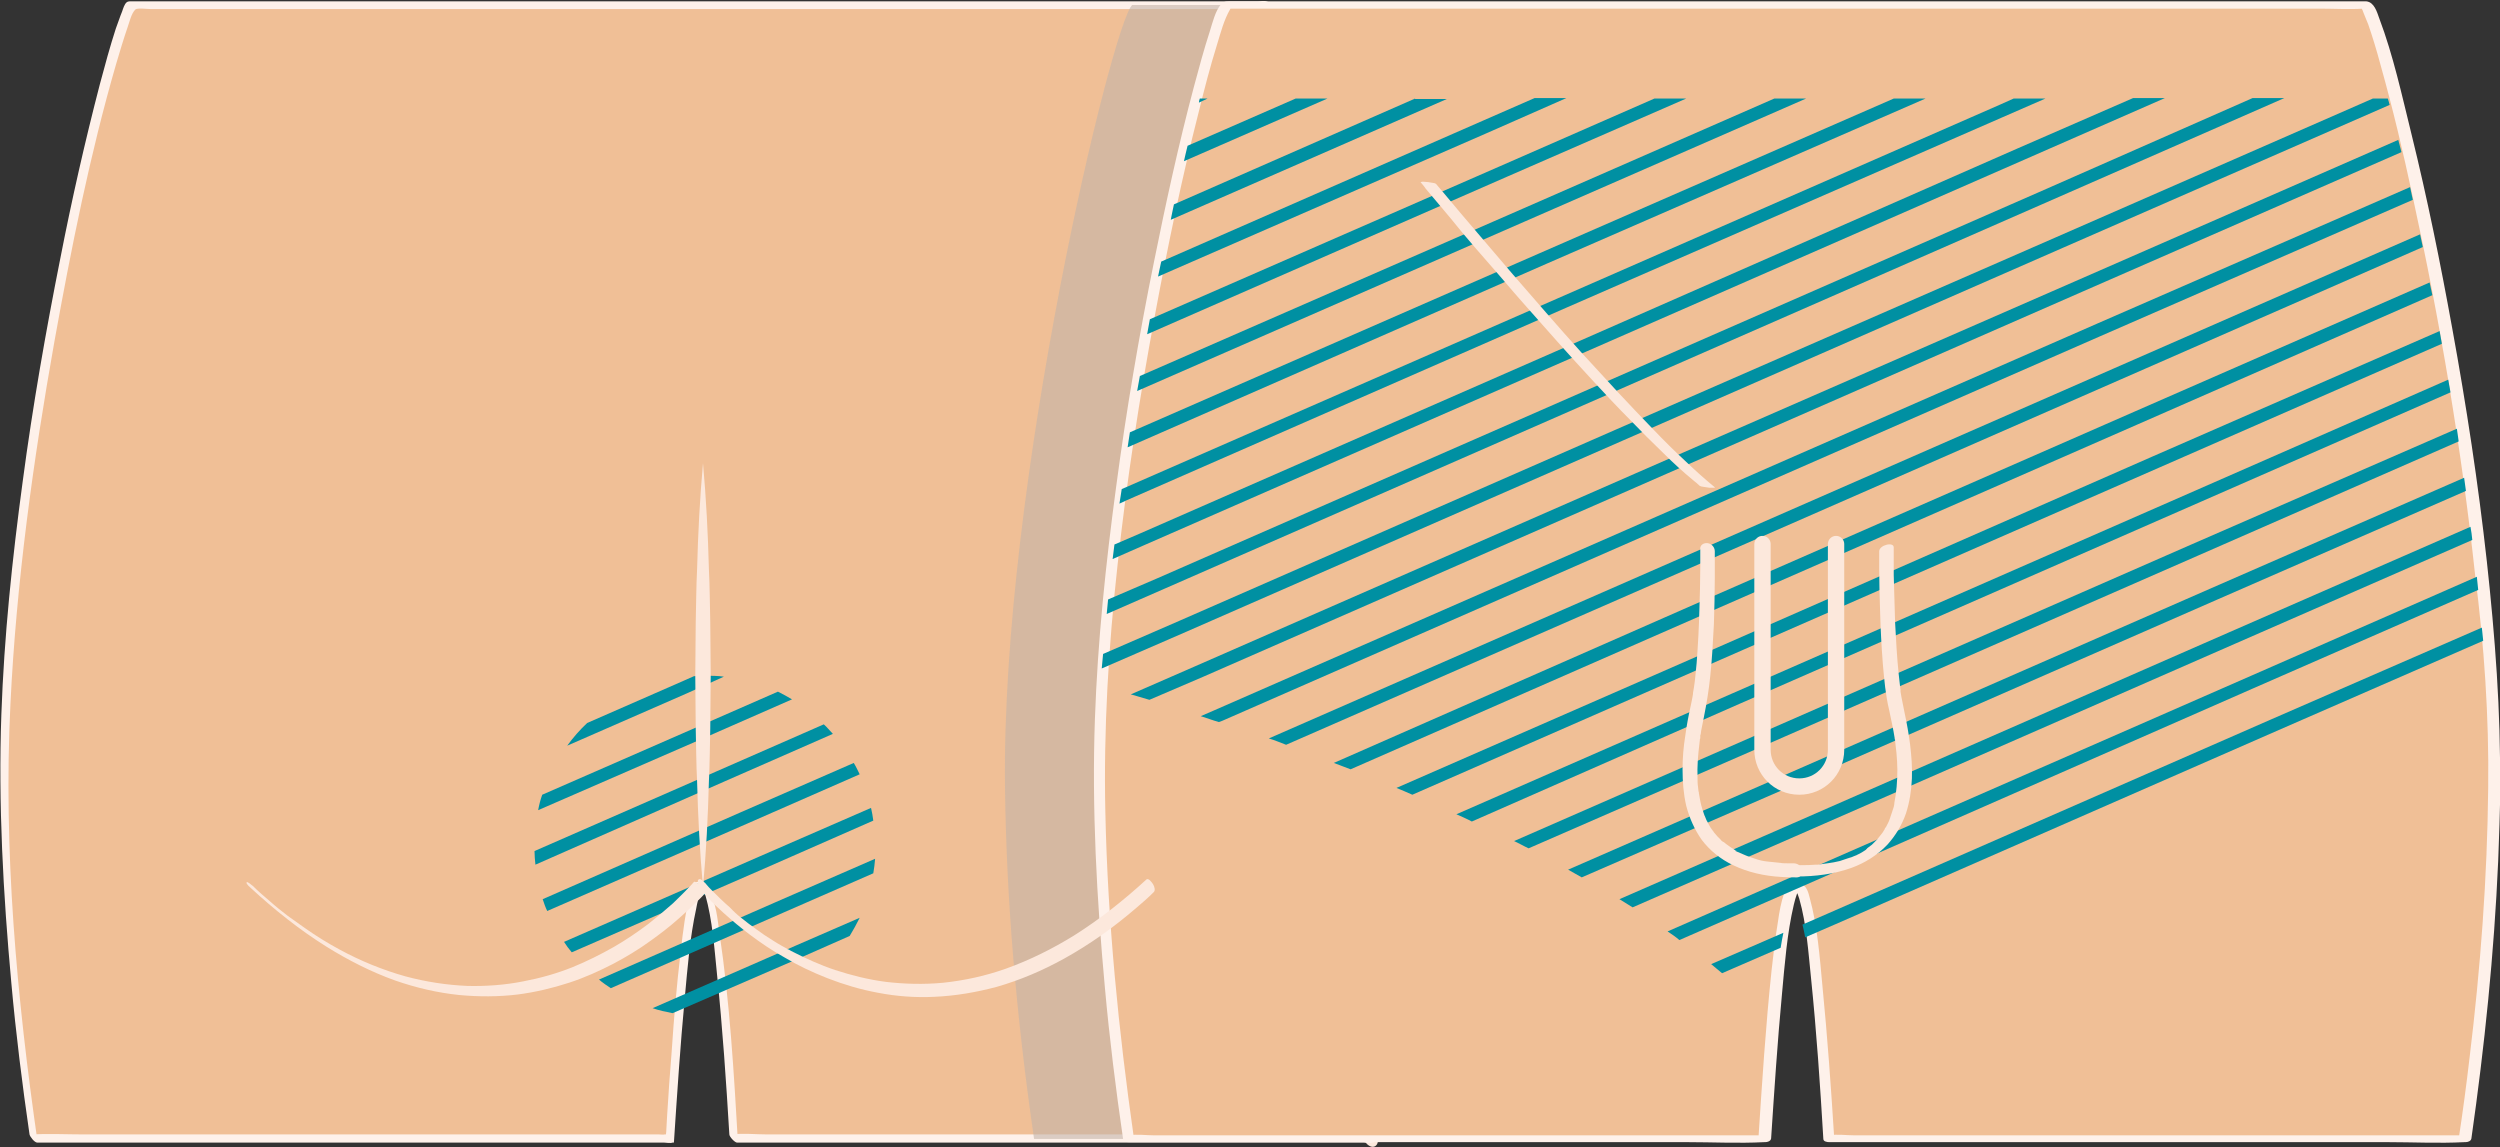 <?xml version="1.0" encoding="utf-8"?>
<!-- Generator: Adobe Illustrator 25.3.1, SVG Export Plug-In . SVG Version: 6.00 Build 0)  -->
<svg version="1.1" id="レイヤー_1" xmlns="http://www.w3.org/2000/svg" xmlns:xlink="http://www.w3.org/1999/xlink" x="0px"
	 y="0px" width="550.5px" height="252.6px" viewBox="0 0 550.5 252.6" style="enable-background:new 0 0 550.5 252.6;"
	 xml:space="preserve">
<rect x="0" y="0" width="550.5" height="252.6" fill="#333333" stroke="none"/>
<style type="text/css">
	.st0{fill:#F0BF96;}
	.st1{fill:#0090A2;}
	.st2{fill:#FCE8DC;}
	.st3{fill:#266392;}
	.st4{fill:#F1E4E0;}
	.st5{fill:#211714;}
	.st6{fill:none;}
	.st7{opacity:0.6;}
	.st8{fill:#FFFFFF;}
	.st9{fill:#F3CCC1;}
	.st10{fill:#E61F19;}
	.st11{fill:#F3CDC2;}
	.st12{fill:#ED7C8C;}
	.st13{fill:#266392;stroke:#256492;stroke-width:0;stroke-miterlimit:10;}
	.st14{fill:none;stroke:#FCE8DC;stroke-width:1.132;stroke-linecap:round;stroke-linejoin:round;stroke-miterlimit:10;}
	.st15{fill:none;stroke:#72BFC5;stroke-width:0.943;stroke-miterlimit:10;}
	.st16{fill:#72BFC5;}
	.st17{fill:#F7C96B;}
	.st18{fill:#FCE7DB;}
	.st19{fill:none;stroke:#231815;stroke-width:1.436;stroke-miterlimit:10;}
	.st20{fill:none;stroke:#FCE8DC;stroke-width:1.062;stroke-linecap:round;stroke-linejoin:round;stroke-miterlimit:10;}
	.st21{fill:none;stroke:#FCE8DC;stroke-width:2.573;stroke-linecap:round;stroke-linejoin:round;stroke-miterlimit:10;}
	.st22{fill:#FDE7AC;}
	.st23{opacity:0.3;fill:#FFFFFF;}
	.st24{fill:#DBDCDC;}
	.st25{fill:#F6C7C8;}
	.st26{fill:#717071;}
	.st27{fill:none;stroke:#717071;stroke-width:1.993;stroke-linejoin:round;stroke-miterlimit:10;}
	.st28{fill:#231815;}
	.st29{fill:none;stroke:#FCE8DC;stroke-width:1.834;stroke-linecap:round;stroke-linejoin:round;stroke-miterlimit:10;}
	.st30{fill:#EF91A4;}
	.st31{fill:#256492;}
	.st32{fill:#FEF1EA;}
	.st33{fill:#C3B4A8;}
	.st34{fill:none;stroke:#FCE8DC;stroke-width:3.599;stroke-linecap:round;stroke-linejoin:round;stroke-miterlimit:10;}
</style>
<g>
	<g>
		<g>
			<g>
				<path class="st2" d="M350.7,137.7c-1.1,0.8-2.2,1.6-3.3,2.4c-2.8,2.1-5.5,4.2-8.2,6.3c-3.6,2.9-7.2,6-10.6,9.1
					c-3.5,3.2-6.9,6.6-10.1,10.3c-2.7,3.2-5.3,6.6-7.1,10.5c-0.2,0.4-0.4,0.8-0.5,1.2c0.8,0,1.6,0,2.4,0c-0.4-0.5-1.1-0.9-1.7-0.8
					c-0.5,0.1-0.9,0.5-1.2,1c-0.5,0.8-0.8,1.8-1.1,2.7c-0.5,1.7-1,3.5-1.3,5.2c-0.7,3.1-1.3,6.3-1.8,9.4c-0.8,4.7-1.6,9.5-2.2,14.2
					c-0.4,3.1-0.9,6.2-1.3,9.3c-0.3,2-0.6,4-0.8,5.9c-0.2,2.4-0.3,4.7-0.5,7.1c-0.2,3.6-0.5,7.2-0.7,10.8c-0.2,2.4-0.3,4.8-0.5,7.2
					c0,0.1,0,0.2,0,0.4c-0.1,1,0.6,2.1,1.5,2.5c0.8,0.4,1.6-0.1,1.7-1c0.3-5.2,0.7-10.3,1-15.5c0.2-2.9,0.4-5.8,0.6-8.7
					c0.2-3.7,0.9-7.4,1.4-11c0.7-5.3,1.5-10.5,2.4-15.8c0.3-1.9,0.6-3.9,1-5.8c0.1-0.4,0.2-0.8,0.2-1.2c0-0.1,0-0.2,0.1-0.3
					c-0.1,0.5,0,0.1,0,0c0-0.2,0.1-0.4,0.1-0.7c0.1-0.7,0.3-1.4,0.4-2.1c0.4-2.1,0.9-4.2,1.5-6.3c0.3-1.1,0.6-2.1,1.1-3.1
					c0.1-0.2,0.4-0.7,0-0.1c0.1-0.1,0.1-0.2,0.2-0.3c0-0.1,0.1-0.1,0.2-0.2c0.1-0.2,0.2-0.1-0.2,0.1c0.3-0.2-0.4,0.1-0.2,0
					c-0.4,0.1-0.8-0.1-1.1-0.4c0.2,0.1-0.5-0.5-0.4-0.3c0.6,0.7,1.9,1.2,2.4,0c0.2-0.4,0.3-0.8,0.5-1.2c0.1-0.2,0.2-0.4,0.3-0.6
					c0-0.1,0.1-0.2,0.1-0.3c0.1-0.2-0.1,0.1-0.1,0.1c0-0.1,0.1-0.1,0.1-0.2c0.5-0.9,1-1.7,1.5-2.5c1.2-1.8,2.4-3.5,3.8-5.1
					c3-3.6,6.3-7,9.7-10.2c0.9-0.8,1.8-1.7,2.7-2.5c0.1-0.1,0.2-0.2,0.3-0.3c0.1,0,0.3-0.3,0.1-0.1c0.2-0.2,0.5-0.4,0.7-0.6
					c0.4-0.4,0.9-0.8,1.3-1.1c1.7-1.5,3.4-2.9,5.2-4.3c2.8-2.3,5.6-4.5,8.5-6.6c1.3-1,2.7-1.9,4-2.9c0,0,0,0,0.1,0
					c0.8-0.6,0.6-1.8,0.2-2.5C352.5,138.2,351.5,137.2,350.7,137.7L350.7,137.7z"/>
			</g>
		</g>
		<g>
			<path class="st2" d="M277.9,142.6c3.5,2.7,6.7,5.6,9.8,8.6c3.1,3,6,6.2,8.9,9.4c2.9,3.2,5.6,6.6,8.2,10.1c2.6,3.5,5.1,7,7.3,10.9
				c-3.5-2.7-6.7-5.6-9.8-8.6c-3.1-3-6-6.2-8.9-9.5c-2.8-3.3-5.6-6.6-8.2-10.1C282.6,150,280.1,146.5,277.9,142.6z"/>
		</g>
	</g>
	<g>
		<path class="st2" d="M312.1,149.4c0.9,2.7,1.3,5.4,1.7,8.1c0.3,2.7,0.5,5.4,0.5,8.1c0,2.7-0.1,5.4-0.5,8.1
			c-0.3,2.7-0.8,5.4-1.7,8.1c-0.9-2.7-1.4-5.4-1.7-8.1c-0.3-2.7-0.5-5.4-0.5-8.1c0-2.7,0.1-5.4,0.5-8.1
			C310.7,154.8,311.2,152.1,312.1,149.4z"/>
	</g>
	<g>
		<g>
			<g>
				<path class="st0" d="M307.9,173.4c-0.3,24.2-2.4,49.8-6.4,77.3H161.4c-1.9-31.7-4.2-54.6-6.6-55.5h-0.9
					c-2.4,0.9-4.6,23.8-6.6,55.5H7.3c-4-27.5-6.1-53.1-6.4-77.3C0,106.6,24.6,5.2,29,1h250.9C284.2,5.2,308.7,106.6,307.9,173.4z"/>
				<g>
					<path class="st32" d="M307,172.6c-0.2,14.8-1,29.5-2.4,44.3c-0.7,7.8-1.6,15.6-2.6,23.4c-0.3,2-0.5,4-0.8,6c-0.1,1-0.2,2-0.4,3
						c0,0.1,0.1,0.5,0,0.5c-0.1,0.1-0.4,0-0.5,0c-1,0.1-2,0-3,0c-1.8,0-3.5,0-5.3,0c-5.4,0-10.8,0-16.3,0c-15.2,0-30.4,0-45.7,0
						c-15.1,0-30.2,0-45.3,0c-5.3,0-10.6,0-15.8,0c-2.5,0-5.2-0.3-7.7,0c-0.1,0-0.2,0-0.4,0c0.6,0.6,1.1,1.2,1.7,1.8
						c-0.9-15.4-1.8-31-4.1-46.3c-0.4-2.9-0.7-6.6-2.3-9.1c-0.5-0.8-1.7-2.4-2.9-1.9c-0.7,0.3-0.9,1.6-1.1,2.2
						c-1.2,4.2-1.7,8.6-2.2,13c-0.9,7.4-1.5,14.7-2,22.1c-0.4,4.7-0.7,9.4-1,14.1c-0.1,1.2-0.1,2.4-0.2,3.6c-0.4,3,0.3,0.4,0,0.5
						c-0.1,0-0.2,0-0.3,0c-0.3,0.1-1,0-1.3,0c-0.8,0-1.5,0-2.3,0c-14.3,0-28.5,0-42.8,0c-19.6,0-39.2,0-58.8,0c-7.6,0-15.1,0-22.7,0
						c-3.8,0-7.6-0.2-11.4,0c-0.2,0-0.3,0-0.5,0c0.6,0.6,1.1,1.2,1.7,1.8c-4.6-31.9-7.6-64.3-6-96.6c1.3-26.8,5-53.5,9.7-79.9
						c3.7-20.5,7.8-41.1,13.6-61.1c0.8-2.7,1.6-5.4,2.5-8c0.4-1.1,0.8-3,1.7-3.9C30.2,1.7,32.4,2,33.3,2c9.1,0,18.2,0,27.4,0
						c15.4,0,30.8,0,46.2,0c18.2,0,36.5,0,54.7,0c18,0,35.9,0,53.9,0c14.2,0,28.3,0,42.5,0c7.2,0,14.4,0,21.7,0c0.3,0,0.6,0,0.9,0
						c-0.2-0.2-0.5-0.4-0.7-0.5c-0.4-0.3-0.6-0.9-0.3-0.3c0,0,0.3,0.6,0.4,0.9c0.4,0.9,0.8,1.9,1.1,2.9c1,3,1.9,6,2.8,9.1
						c2.7,9.6,4.9,19.3,7.1,29.1c5.9,27.2,10.6,54.7,13.5,82.3C306.1,141,307.2,156.8,307,172.6c0,0.4,0.7,1,0.9,1.3
						c0.1,0.1,0.8,0.8,0.8,0.5c0.2-16.7-1.1-33.3-2.9-49.8c-1.9-17.2-4.5-34.2-7.6-51.2c-2.6-14.4-5.5-28.7-9-42.9
						c-2-8.5-4-17.2-7.1-25.4c-0.5-1.4-1.5-4.3-3.2-4.8c-0.6-0.2-1.4,0-2,0c-4.3,0-8.5,0-12.8,0c-7.5,0-15,0-22.5,0
						c-9.8,0-19.7,0-29.5,0c-11.3,0-22.6,0-33.9,0c-11.9,0-23.8,0-35.8,0c-11.6,0-23.2,0-34.8,0c-10.5,0-21,0-31.5,0
						c-8.5,0-17,0-25.5,0c-5.6,0-11.2,0-16.8,0c-1.5,0-2.9,0-4.4,0c-0.5,0-1.1-0.1-1.5,0.2c-0.5,0.4-0.8,1.4-1,2
						c-0.5,1.2-0.9,2.5-1.4,3.8c-1.3,4-2.4,8.1-3.5,12.2c-3.3,12.7-6.2,25.5-8.7,38.3C10.1,72.9,7.2,89.4,5,106
						c-2.3,17-4.1,34.2-4.7,51.3c-0.7,19.7,0.4,39.6,2.2,59.2c1,11.1,2.4,22.3,4,33.3c0.1,0.5,1.1,1.8,1.7,1.8c4.7,0,9.3,0,14,0
						c11.1,0,22.3,0,33.4,0c13.5,0,26.9,0,40.4,0c11.7,0,23.4,0,35.1,0c3.8,0,7.6,0,11.5,0c1.2,0,2.4,0,3.6,0c0.5,0,1.4,0.2,1.9,0
						c0.1,0,0.2,0,0.2,0c0.1,0,0.1,0,0.1-0.1c0.7-10.6,1.4-21.3,2.4-31.9c0.6-6.5,1.1-13.1,2.5-19.5c0.2-1,0.5-3.1,1.3-3.8
						c0.2-0.2,0.4-0.1,0.6-0.2c0.3-0.1,0.2,0.1,0.3-0.1c0,0.2-0.9-1.4-0.8-0.8c0.1,0.5,0.5,1.2,0.6,1.8c1.6,5.7,2,11.8,2.6,17.7
						c1.2,11.7,2,23.4,2.7,35.1c0,0.5,1.2,1.8,1.7,1.8c4.7,0,9.3,0,14,0c11.1,0,22.3,0,33.4,0c13.5,0,26.9,0,40.4,0
						c11.7,0,23.4,0,35.1,0c3.8,0,7.6,0,11.5,0c1.2,0,2.4,0,3.6,0c0.5,0,1.4,0.2,1.9,0c0.1,0,0.2,0,0.2,0c0.1,0,0.1,0,0.1-0.1
						c2.9-20.3,5-40.6,5.9-61.1c0.2-5.4,0.4-10.8,0.5-16.2c0-0.4-0.7-1-0.9-1.3C307.8,172.9,307,172.3,307,172.6z"/>
				</g>
			</g>
		</g>
		<g class="st7">
			<path class="st33" d="M276.7,1.1v249.7h-49c-4-27.5-6.1-53.1-6.4-77.3c-0.9-66.8,23.6-168.2,28-172.4H276.7z"/>
		</g>
	</g>
	<g>
		<g>
			<path class="st0" d="M549.2,173.4c-0.3,24.2-2.4,49.8-6.4,77.3H402.8c-1.9-31.7-4.2-54.6-6.6-55.5h-0.9
				c-2.4,0.9-4.6,23.8-6.6,55.5H248.6c-4-27.5-6.1-53.1-6.4-77.3C241.4,106.6,265.9,5.2,270.3,1h250.9
				C525.6,5.2,550,106.6,549.2,173.4z"/>
			<g>
				<path class="st32" d="M547.9,173.5c-0.2,19.9-1.7,39.7-4.1,59.4c-0.7,6-1.5,12-2.4,17.9c0.4-0.3,0.8-0.5,1.3-0.8
					c-4.7,0-9.3,0-14,0c-11.1,0-22.3,0-33.4,0c-13.5,0-26.9,0-40.4,0c-11.7,0-23.4,0-35.1,0c-3.8,0-7.6,0-11.5,0
					c-1.7,0-3.8-0.3-5.5,0c-0.1,0-0.2,0-0.2,0c0.4,0.2,0.9,0.5,1.3,0.7c-0.7-11.2-1.5-22.4-2.6-33.6c-0.6-6.4-1.1-13.2-2.8-19.4
					c-0.3-1.2-0.7-2.8-2.1-3.1c-1.8-0.5-2.9,0.5-3.5,2c-0.7,2-1.1,4.2-1.4,6.4c-0.6,3.6-1,7.1-1.4,10.7c-1.3,12.3-2.1,24.8-2.9,37.1
					c0.4-0.3,0.8-0.5,1.3-0.8c-4.7,0-9.3,0-14,0c-11.1,0-22.3,0-33.4,0c-13.5,0-26.9,0-40.4,0c-11.7,0-23.4,0-35.1,0
					c-3.8,0-7.6,0-11.5,0c-1.7,0-3.8-0.3-5.5,0c-0.1,0-0.2,0-0.2,0c0.4,0.2,0.9,0.5,1.3,0.7c-3.4-23.8-5.8-47.9-6.3-71.9
					c-0.4-18.2,0.7-36.4,2.7-54.5c2-18.4,4.8-36.6,8.2-54.8c2.8-15.1,5.9-30.1,9.7-45c1.2-4.9,2.5-9.9,4-14.7
					c0.8-2.6,1.5-5.4,2.9-7.8c0.2-0.3,0.1-0.2,0.4-0.5c-0.4,0.1-0.7,0.3-1.1,0.4c2.2,0,4.5,0,6.7,0c6.1,0,12.2,0,18.2,0
					c9,0,18,0,27,0c11,0,22,0,33,0c12,0,24,0,36,0c12.1,0,24.2,0,36.4,0c11.3,0,22.7,0,34,0c9.5,0,19.1,0,28.6,0
					c6.9,0,13.7,0,20.6,0c3.2,0,6.6,0.2,9.8,0c0.1,0,0.3,0,0.4,0c-0.4-0.1-0.7-0.2-1.1-0.4c0.3,0.3,0,0,0.2,0.3
					c0.2,0.3,0.3,0.6,0.4,0.9c0.4,0.9,0.7,1.8,1.1,2.7c1,2.9,1.9,5.9,2.7,8.9c2.7,9.6,5,19.3,7.1,29.1c6,27.4,10.7,55.1,13.7,83
					C547,142,548.1,157.7,547.9,173.5c0,1.1,2.6,1,2.6-0.1c0.2-16.7-1.1-33.3-2.9-49.8c-1.9-17.2-4.5-34.2-7.6-51.2
					c-2.6-14.4-5.5-28.7-9-42.9c-2.1-8.5-4-17.3-7.1-25.5c-0.5-1.4-1.1-3.5-2.8-3.7c-0.7,0-1.5,0-2.2,0c-4.4,0-8.8,0-13.2,0
					c-7.6,0-15.2,0-22.8,0c-9.9,0-19.8,0-29.7,0c-11.3,0-22.7,0-34,0c-11.9,0-23.8,0-35.8,0c-11.6,0-23.2,0-34.7,0
					c-10.5,0-20.9,0-31.4,0c-8.4,0-16.8,0-25.3,0c-5.5,0-11,0-16.5,0c-1.4,0-2.8,0-4.2,0c-0.9,0-1.8-0.1-2.4,0.6
					c-1.3,1.5-1.9,4.1-2.5,6c-1.3,4-2.4,8.1-3.5,12.2c-3.4,12.8-6.2,25.7-8.8,38.6c-3.3,16.3-6.1,32.8-8.3,49.3
					c-2.3,17-4.1,34.2-4.7,51.3c-0.7,19.7,0.4,39.6,2.2,59.2c1,11.1,2.4,22.3,4,33.3c0.1,0.6,0.8,0.7,1.3,0.7c4.7,0,9.3,0,14,0
					c11.1,0,22.3,0,33.4,0c13.5,0,26.9,0,40.4,0c11.7,0,23.4,0,35.1,0c5.6,0,11.3,0.3,17,0c0.1,0,0.2,0,0.2,0c0.5,0,1.2-0.2,1.3-0.8
					c0.7-10.6,1.4-21.3,2.4-31.9c0.6-6.5,1.1-13.2,2.6-19.6c0.2-0.8,0.4-1.6,0.7-2.4c0.1-0.3,0.2-0.5,0.3-0.8
					c0.1-0.2,0.2-0.2,0.1-0.2c0.2,0.1-0.7,0-0.7,0.2c0,0,0.5,0,0.5,0c0.4,0.3-0.5-0.3-0.6-0.2c0,0,0.1,0.1,0.2,0.3
					c0.3,0.6,0.5,1.2,0.7,1.8c1.6,5.6,2,11.8,2.6,17.6c1.2,11.7,2,23.5,2.7,35.3c0,0.6,0.9,0.7,1.3,0.7c4.7,0,9.3,0,14,0
					c11.1,0,22.3,0,33.4,0c13.5,0,26.9,0,40.4,0c11.7,0,23.4,0,35.1,0c5.6,0,11.3,0.3,17,0c0.1,0,0.2,0,0.2,0c0.5,0,1.2-0.2,1.3-0.8
					c2.9-20.3,5-40.6,5.9-61.1c0.2-5.4,0.4-10.8,0.5-16.2C550.5,172.3,548,172.4,547.9,173.5z"/>
			</g>
		</g>
		<g>
			<path class="st1" d="M159.7,172l23.7-10.4c-0.7-0.7-1.3-1.5-2-2.1l-23.5,10.3l0,0l-40.2,17.6c0,1,0.1,2,0.2,3L159.7,172
				L159.7,172z"/>
			<path class="st1" d="M449,42.3L351.5,85l0,0l-96.8,42.4L244,132c-0.1,1.1-0.2,2.1-0.3,3.2l12.8-5.6l96.8-42.4l0,0l96.1-42.1l0,0
				l53.6-23.5h-7L449,42.3L449,42.3z"/>
			<path class="st1" d="M335.7,48.8l62-27.1h-7l-55.5,24.3l0,0L251,82.8c-0.2,1.1-0.4,2.2-0.6,3.3L335.7,48.8L335.7,48.8z"/>
			<path class="st1" d="M327.2,29.4l17.7-7.8h-7l-11.2,4.9l0,0l-71,31.1c-0.2,1.1-0.5,2.2-0.7,3.3L327.2,29.4L327.2,29.4z"/>
			<path class="st1" d="M285.3,21.7l-23.8,10.4c-0.3,1.1-0.5,2.2-0.8,3.4l31.6-13.8H285.3z"/>
			<path class="st1" d="M347.3,75.3L347.3,75.3l-96.1,42.1l0,0l-5.8,2.5c-0.1,1.1-0.3,2.1-0.4,3.2l6.6-2.9l0,0l97.5-42.7l0,0
				l96.8-42.4l30.8-13.5h-7l-25.7,11.2L347.3,75.3z"/>
			<path class="st1" d="M154.8,162.6l19.6-8.6c-1-0.6-2.1-1.2-3.1-1.7l-16.9,7.4l0,0L119.4,175c-0.4,1.1-0.7,2.3-0.9,3.4
				L154.8,162.6L154.8,162.6z"/>
			<path class="st1" d="M424,21.7h-7l-78.3,34.2l-89.9,39.3c-0.2,1.1-0.3,2.2-0.5,3.3l92.2-40.4L424,21.7z"/>
			<path class="st1" d="M264.2,21.7c-0.1,0.3-0.2,0.6-0.2,0.9l1.9-0.9H264.2z"/>
			<path class="st1" d="M386.6,165l97.5-42.7l57.3-25.1c-0.1-1-0.3-1.9-0.4-2.8L482.3,120l-96.1,42.1l0,0l-52.8,23.1
				c1.1,0.5,2.1,1.1,3.2,1.6L386.6,165L386.6,165z"/>
			<path class="st1" d="M360,104.3L360,104.3l-96.8,42.4l0,0l-14.2,6.2c1.3,0.4,2.7,0.8,4.1,1.2L265,149l0,0l96.8-42.4l0,0
				l96.8-42.4l70.2-30.7c-0.2-0.9-0.5-1.8-0.7-2.7L456.8,62L360,104.3z"/>
			<path class="st1" d="M167.5,191.6l24.8-10.9c-0.1-0.9-0.3-1.9-0.5-2.8l-24.8,10.8l0,0l-42.8,18.7c0.5,0.8,1.1,1.6,1.7,2.3
				L167.5,191.6L167.5,191.6z"/>
			<path class="st1" d="M373.8,135.9l96.8-42.4l0,0l65-28.5c-0.2-0.9-0.4-1.9-0.6-2.8l-64.9,28.4l0,0l-96.8,42.4l0,0L293.7,168
				c1.2,0.5,2.5,0.9,3.7,1.4L373.8,135.9L373.8,135.9z"/>
			<path class="st1" d="M192.3,192.3c0.2-1.1,0.3-2.1,0.4-3.2l-22,9.6l-38.8,17c0.8,0.7,1.7,1.3,2.6,1.9l37.9-16.6L192.3,192.3z"/>
			<path class="st1" d="M461.7,71.3l-96.8,42.4l0,0l-97.5,42.7l-3,1.3c1.3,0.4,2.6,0.9,4,1.3l0.8-0.3l96.1-42.1l0,0l96.8-42.4l0,0
				L531.3,44c-0.2-0.9-0.4-1.9-0.6-2.8L461.7,71.3L461.7,71.3z"/>
			<path class="st1" d="M355.8,94.6L355.8,94.6l-96.1,42.1l0,0l-16.8,7.3c-0.1,1.1-0.2,2.1-0.3,3.2l17.5-7.6l0,0l97.5-42.7l0,0
				l96.8-42.4l71.8-31.4c-0.1-0.5-0.3-1-0.4-1.4h-3.3l-69.9,30.6L355.8,94.6z"/>
			<path class="st1" d="M163.3,181.9l26-11.4c-0.4-0.8-0.8-1.7-1.3-2.5l-25.2,11l0,0L119.5,198c0.3,0.9,0.6,1.8,1,2.6L163.3,181.9
				L163.3,181.9z"/>
			<path class="st1" d="M159.4,149c-1.4-0.2-2.8-0.2-4.2-0.2c-0.8,0-1.6,0-2.4,0.1l-3.4,1.5l-20.1,8.8c-1.6,1.5-3.1,3.2-4.4,5
				l26.3-11.5L159.4,149z"/>
			<path class="st1" d="M248,110.2L248,110.2l96.8-42.4l0,0L441,25.8l0,0l9.4-4.1h-7l-2.9,1.3l0,0l-97.5,42.7l0,0l-96,42
				c-0.2,1.1-0.3,2.2-0.5,3.2L248,110.2z"/>
			<path class="st1" d="M332.1,38.8l39.2-17.1h-7l-34,14.9l0,0l-77.1,33.7c-0.2,1.1-0.4,2.2-0.6,3.3L332.1,38.8L332.1,38.8z"/>
			<path class="st1" d="M311.6,21.7l-53.1,23.3c-0.2,1.1-0.5,2.2-0.7,3.4l60.8-26.6H311.6z"/>
			<path class="st1" d="M395,184.3l97.5-42.7l0,0l51.9-22.7c-0.1-1-0.2-1.9-0.4-2.9l-53.3,23.3l0,0l-96.1,42.1l0,0l-38,16.6
				c1,0.6,1.9,1.2,2.9,1.8L395,184.3L395,184.3z"/>
			<path class="st1" d="M378.8,145.3l96.8-42.4l0,0l62.1-27.2c-0.2-0.9-0.3-1.9-0.5-2.8l-63.4,27.7l0,0L377,143.1l0,0l-69.5,30.4
				c1.2,0.5,2.4,1,3.5,1.5L378.8,145.3L378.8,145.3z"/>
			<path class="st1" d="M370.3,125.9l96.8-42.4l66.4-29.1c-0.2-0.9-0.4-1.9-0.6-2.8l-67.6,29.6l-96.8,42.4l0,0l-89.1,39
				c1.3,0.4,2.5,0.9,3.8,1.4L370.3,125.9L370.3,125.9z"/>
			<path class="st1" d="M175.5,208.1L175.5,208.1l-31.8,13.9c1.4,0.5,2.9,0.8,4.4,1.1L176,211l0,0l11.1-4.9c0.8-1.3,1.5-2.6,2.2-4
				L175.5,208.1z"/>
			<path class="st1" d="M391.5,174.4l96.8-42.4l54.7-23.9c-0.1-1-0.3-1.9-0.4-2.9l-56.1,24.5l-96.8,42.4l0,0l-44.4,19.4
				c1,0.6,2,1.1,3,1.7L391.5,174.4L391.5,174.4z"/>
			<path class="st1" d="M383,155l96.8-42.4l59.8-26.2c-0.2-0.9-0.3-1.9-0.5-2.8L478,110.4l-96.8,42.4l0,0l-60.5,26.5
				c1.1,0.5,2.3,1,3.4,1.6L383,155L383,155z"/>
			<path class="st1" d="M392.7,205.4l-15.9,6.9c0.8,0.7,1.6,1.3,2.4,2l12.9-5.6C392.3,207.4,392.5,206.4,392.7,205.4z"/>
			<path class="st1" d="M499.9,158.5l-97.5,42.7l0,0l-5.5,2.4c0.2,0.8,0.4,1.7,0.6,2.8l6.7-2.9l0,0l96.1-42.1l0,0l46.5-20.3
				c-0.1-1-0.2-1.9-0.3-2.9L499.9,158.5L499.9,158.5z"/>
			<path class="st1" d="M496.1,151.6L496.1,151.6l49.6-21.7c-0.1-1-0.2-1.9-0.3-2.9l-49.7,21.8l0,0l-97.5,42.7l-31,13.6
				c0.9,0.6,1.8,1.2,2.6,1.9l30.2-13.2L496.1,151.6z"/>
		</g>
		<path class="st34" d="M404.3,119.8v45.3c0,4.5-3.6,8.1-8.1,8.1h0c-4.5,0-8.1-3.6-8.1-8.1v-45.3"/>
		<g>
			<g>
				<path class="st2" d="M312.8,40.1c0.4,0.5,0.8,0.9,1.1,1.4c1.1,1.3,2.1,2.5,3.2,3.8c1.6,1.9,3.2,3.8,4.8,5.8
					c2,2.4,4.1,4.8,6.2,7.2c2.4,2.7,4.7,5.5,7.1,8.2c2.6,2.9,5.2,5.9,7.8,8.8c2.6,2.9,5.3,5.9,8,8.8c2.6,2.8,5.2,5.6,7.9,8.3
					c2.4,2.5,4.9,5,7.4,7.4c2.1,2.1,4.3,4.1,6.6,6c0.5,0.4,1,0.8,1.4,1.2c0.2,0.1,0.6,0.2,0.8,0.2c0.4,0.1,0.9,0.1,1.3,0.2
					c0.3,0,0.7,0,1,0c0.1,0,0.3,0,0.2-0.1c-2.2-1.8-4.3-3.7-6.3-5.6c-2.5-2.3-4.9-4.7-7.2-7.1c-2.6-2.7-5.2-5.4-7.8-8.2
					c-2.7-2.9-5.3-5.8-8-8.7c-2.6-2.9-5.2-5.8-7.8-8.8c-2.4-2.8-4.9-5.6-7.3-8.4c-2.1-2.5-4.3-5-6.4-7.5c-1.7-2-3.5-4.1-5.2-6.1
					c-1.2-1.4-2.4-2.9-3.6-4.3c-0.6-0.7-1.1-1.3-1.7-2c0,0,0-0.1-0.1-0.1c-0.1-0.1-0.3-0.2-0.5-0.2c-0.4-0.1-0.8-0.1-1.2-0.2
					c-0.4,0-0.8-0.1-1.2-0.1C313.3,40,312.8,40.1,312.8,40.1L312.8,40.1z"/>
			</g>
		</g>
		<g>
			<g>
				<path class="st2" d="M374.4,120.9c0,1.3,0,2.7,0,4c0,3.2-0.1,6.4-0.2,9.5c-0.1,3.9-0.3,7.7-0.6,11.6c-0.2,1.8-0.3,3.6-0.6,5.4
					c-0.1,0.4-0.1,0.8-0.2,1.2c0,0.1,0,0.2,0,0.3c0,0.2,0.1-0.3,0-0.2c0,0,0,0.1,0,0.1c0,0.2-0.1,0.4-0.1,0.6
					c-0.1,0.7-0.3,1.4-0.4,2c-0.5,2.2-0.9,4.4-1.2,6.6c-0.4,2.5-0.6,4.9-0.6,7.4c0,2.7,0.2,5.4,0.8,8c0.7,2.7,1.8,5.2,3.4,7.5
					c1.8,2.4,4.2,4.3,6.9,5.6c3.3,1.6,7,2.4,10.6,2.6c1.2,0.1,2.3,0.1,3.5,0.1c0.8,0,1.4-0.9,1.2-1.7c-0.3-0.9-1.1-1.4-2-1.4
					c-0.3,0-0.6,0-0.8,0c-0.1,0-0.5,0-0.2,0c0.2,0,0,0,0,0c-0.1,0-0.2,0-0.3,0c-0.5,0-1.1,0-1.6-0.1c-1-0.1-2-0.2-2.9-0.3
					c-0.9-0.1-1.8-0.3-2.6-0.6c-0.1,0-0.5-0.1,0,0c-0.1,0-0.2-0.1-0.3-0.1c-0.2-0.1-0.4-0.1-0.6-0.2c-0.4-0.1-0.8-0.3-1.1-0.4
					c-0.7-0.3-1.4-0.6-2.1-0.9c-0.1,0-0.2-0.1-0.2-0.1c0,0-0.1,0-0.1-0.1c0,0,0.4,0.2,0.3,0.1c-0.2-0.1-0.3-0.2-0.5-0.3
					c-0.3-0.2-0.6-0.4-0.9-0.6c-0.6-0.4-1.1-0.8-1.6-1.2c-0.3-0.2,0.3,0.2,0.1,0.1c-0.1,0-0.1-0.1-0.2-0.1c-0.1-0.1-0.3-0.2-0.4-0.4
					c-0.2-0.2-0.5-0.5-0.7-0.7c-0.2-0.2-0.4-0.5-0.6-0.7c-0.1-0.1-0.2-0.2-0.3-0.4c-0.1-0.1-0.5-0.7-0.1-0.1c-0.4-0.5-0.7-1-1-1.6
					c-0.3-0.5-0.6-1.1-0.8-1.7c0-0.1-0.1-0.1-0.1-0.2c0-0.1-0.1-0.4,0,0c0.1,0.3,0,0,0,0c0-0.1-0.1-0.2-0.1-0.3
					c-0.1-0.3-0.2-0.6-0.3-0.9c-0.4-1.2-0.6-2.4-0.8-3.6c0-0.2,0-0.3-0.1-0.5c0-0.1,0-0.1,0-0.2c0-0.2,0,0.2,0,0.2c0,0,0-0.1,0-0.1
					c0-0.3-0.1-0.6-0.1-0.9c-0.1-0.6-0.1-1.3-0.1-1.9c-0.1-2.5,0.1-5,0.4-7.4c0-0.3,0.1-0.6,0.1-0.9c0-0.1,0-0.3,0.1-0.4
					c0-0.1,0-0.1,0-0.2c0-0.1,0.1-0.4,0-0.1c0,0.3,0,0.1,0,0c0-0.1,0-0.1,0-0.2c0-0.1,0-0.3,0.1-0.4c0-0.3,0.1-0.5,0.1-0.8
					c0.2-1,0.4-2,0.6-3c0.6-3,1.1-6,1.4-9c0.4-3.8,0.6-7.6,0.8-11.4c0.1-3.4,0.2-6.8,0.2-10.2c0-1.9,0-3.7,0-5.6c0-0.1,0-0.2,0-0.3
					c0-0.9-0.7-1.7-1.6-1.8C375.2,119.5,374.3,120,374.4,120.9L374.4,120.9z"/>
			</g>
		</g>
		<g>
			<g>
				<path class="st2" d="M413.8,121.4c0,1.3,0,2.6,0,3.9c0,3.1,0.1,6.3,0.2,9.4c0.1,3.8,0.3,7.6,0.6,11.5c0.3,3.4,0.6,6.9,1.4,10.2
					c0.4,2,0.9,4.1,1.2,6.1c0,0.1,0,0.3,0.1,0.4c0,0.1,0,0.1,0,0.2c0,0,0-0.3,0-0.1c0,0,0,0.1,0,0.1c0,0.3,0.1,0.6,0.1,0.9
					c0.1,0.6,0.1,1.2,0.2,1.8c0.1,1.2,0.2,2.5,0.2,3.7c0,2.5-0.2,5-0.7,7.5c0.1-0.5,0,0.1,0,0.2c0,0.2-0.1,0.3-0.1,0.5
					c-0.1,0.3-0.2,0.6-0.3,0.9c-0.2,0.6-0.4,1.2-0.6,1.8c-0.2,0.6-0.5,1.1-0.8,1.7c0,0.1-0.1,0.1-0.1,0.2c-0.1,0.2,0.2-0.3,0-0.1
					c-0.1,0.1-0.2,0.3-0.2,0.4c-0.2,0.3-0.3,0.5-0.5,0.8c-0.4,0.5-0.8,1-1.2,1.5c-0.1,0.1-0.1,0.1-0.2,0.2c-0.2,0.2,0.3-0.3,0.1-0.1
					c-0.1,0.1-0.2,0.2-0.3,0.3c-0.2,0.2-0.5,0.5-0.7,0.7c-0.3,0.2-0.5,0.4-0.8,0.6c-0.1,0.1-0.3,0.2-0.4,0.3
					c-0.2,0.1,0.3-0.2,0.2-0.1c0,0-0.1,0-0.1,0.1c-0.1,0.1-0.2,0.1-0.2,0.2c-0.6,0.4-1.2,0.8-1.9,1.1c-0.2,0.1-0.3,0.2-0.5,0.2
					c-0.3,0.2,0.4-0.2,0.1,0c-0.1,0-0.2,0.1-0.3,0.1c-0.4,0.2-0.7,0.3-1.1,0.4c-0.4,0.1-0.8,0.3-1.2,0.4c-0.2,0.1-0.4,0.1-0.6,0.2
					c-0.1,0-0.2,0.1-0.3,0.1c-0.3,0.1,0.4-0.1,0,0c-0.9,0.2-1.8,0.4-2.7,0.5c-0.5,0.1-1,0.1-1.4,0.2c-0.2,0-0.5,0.1-0.7,0.1
					c-0.1,0-0.3,0-0.4,0c0,0-0.1,0-0.1,0c-0.4,0,0.4,0,0,0c-1.1,0.1-2.1,0.1-3.2,0.1c-0.8,0-1.8,0.4-2.1,1.2
					c-0.2,0.8,0.4,1.3,1.1,1.3c4.1,0,8.2-0.5,12.1-1.9c3-1.1,5.7-2.8,7.9-5.1c1.8-2,3.2-4.3,4.1-6.9c0.8-2.5,1.2-5.1,1.3-7.7
					c0.1-2.5-0.1-5-0.4-7.5c-0.3-2.3-0.7-4.6-1.2-6.9c-0.2-1.2-0.5-2.3-0.7-3.5c-0.1-0.4-0.1-0.8-0.2-1.2c0-0.3,0,0.1,0-0.1
					c0-0.1,0-0.2,0-0.3c0-0.2-0.1-0.4-0.1-0.7c-0.1-0.9-0.2-1.8-0.3-2.7c-0.4-3.8-0.6-7.7-0.8-11.5c-0.1-3.5-0.2-6.9-0.3-10.4
					c0-1.9,0-3.8,0-5.7c0-0.1,0-0.2,0-0.3C417.1,119.2,413.8,120,413.8,121.4L413.8,121.4z"/>
			</g>
		</g>
	</g>
</g>
<g>
	<g>
		<path class="st2" d="M152.8,194.2c-0.4,0.5-0.8,0.9-1.2,1.3c-1.1,1.2-2.3,2.3-3.4,3.4c-1.8,1.6-3.6,3.1-5.5,4.6
			c-2.4,1.8-4.9,3.5-7.5,5c-3,1.7-6,3.2-9.2,4.5c-3.5,1.4-7.1,2.4-10.8,3.1c-4,0.8-8.2,1.1-12.3,1c-4.6-0.2-9.1-0.9-13.6-2.1
			c-5-1.4-9.9-3.4-14.5-5.9c-2.6-1.4-5.2-3-7.6-4.7c-1.3-0.9-2.5-1.8-3.8-2.7c-1.3-1-2.7-2.1-3.8-3.1c-1.3-1.1-2.7-2.3-3.9-3.5
			c-0.2-0.1-1.2-1.1-1.4-0.8c-0.2,0.3,0.9,1.2,1,1.3c5.1,4.7,10.6,9.1,16.5,12.8c4.8,3,9.9,5.6,15.2,7.5c4.6,1.6,9.3,2.7,14.1,3.2
			c4.3,0.4,8.6,0.4,12.8-0.1c3.9-0.5,7.7-1.4,11.4-2.6c3.4-1.1,6.7-2.6,9.8-4.2c2.8-1.5,5.5-3.1,8.1-5c2.1-1.5,4.2-3.1,6.1-4.8
			c1.4-1.2,2.8-2.5,4.1-3.8c0.6-0.6,1.3-1.2,1.8-1.9c0,0,0.1-0.1,0.1-0.1C155.6,195.9,153.1,193.8,152.8,194.2L152.8,194.2z"/>
	</g>
</g>
<g>
	<g>
		<path class="st2" d="M154.4,196c0.5,0.6,0.9,1.1,1.4,1.6c1.1,1.2,2.3,2.3,3.5,3.4c1.9,1.7,3.8,3.3,5.8,4.8c2.4,1.8,4.9,3.5,7.6,5
			c3,1.8,6.2,3.3,9.5,4.6c3.6,1.4,7.3,2.5,11.1,3.2c4.1,0.8,8.3,1.1,12.4,0.9c4.7-0.2,9.3-1,13.8-2.2c5.2-1.5,10.1-3.6,14.8-6.2
			c5.6-3.1,10.8-6.8,15.7-11c1.4-1.2,2.7-2.3,4-3.6c0.5-0.4,0.2-1.3-0.1-1.8c-0.2-0.3-1-1.5-1.5-1c-4.9,4.5-10.2,8.7-15.9,12.3
			c-4.7,2.9-9.7,5.4-15,7.3c-4.5,1.6-9.1,2.6-13.8,3.1c-4.2,0.4-8.5,0.3-12.7-0.2c-3.8-0.5-7.4-1.4-11.1-2.6
			c-3.3-1.1-6.6-2.6-9.7-4.2c-0.2-0.1-0.3-0.2-0.5-0.3c-0.1,0-0.2-0.1-0.3-0.1c0,0-0.1,0-0.1-0.1c-0.1-0.1,0.2,0.1,0,0
			c-0.4-0.2-0.7-0.4-1.1-0.6c-0.7-0.4-1.4-0.8-2-1.2c-1.3-0.8-2.5-1.6-3.7-2.5c-1.1-0.8-2.2-1.6-3.3-2.5c-0.5-0.4-1-0.8-1.4-1.2
			c-0.1-0.1-0.2-0.2-0.3-0.3c0,0-0.3-0.2-0.1-0.1c0.2,0.2,0,0-0.1-0.1c-0.2-0.2-0.4-0.4-0.6-0.6c-1.4-1.2-2.7-2.5-4-3.8
			c-0.4-0.4-0.8-0.8-1.2-1.3c-0.1-0.1-0.2-0.3-0.4-0.4c0,0-0.1-0.1-0.1-0.1c-0.1-0.1,0.3,0.4,0.2,0.2c0,0,0-0.1-0.1-0.1
			c-0.3-0.3-1-1.1-1.4-0.5C153.5,194.5,154,195.6,154.4,196L154.4,196z"/>
	</g>
</g>
<g>
	<path class="st2" d="M154.8,102c0.7,7.8,1.1,15.5,1.3,23.3c0.2,3.9,0.2,7.8,0.3,11.7l0.1,11.7l-0.1,11.7c-0.1,3.9-0.1,7.8-0.3,11.7
		c-0.2,7.8-0.6,15.5-1.3,23.3c-0.7-7.8-1.1-15.5-1.3-23.3c-0.2-3.9-0.2-7.8-0.3-11.7l-0.1-11.7l0.1-11.7c0.1-3.9,0.1-7.8,0.3-11.7
		C153.7,117.6,154.1,109.8,154.8,102z"/>
</g>
</svg>
